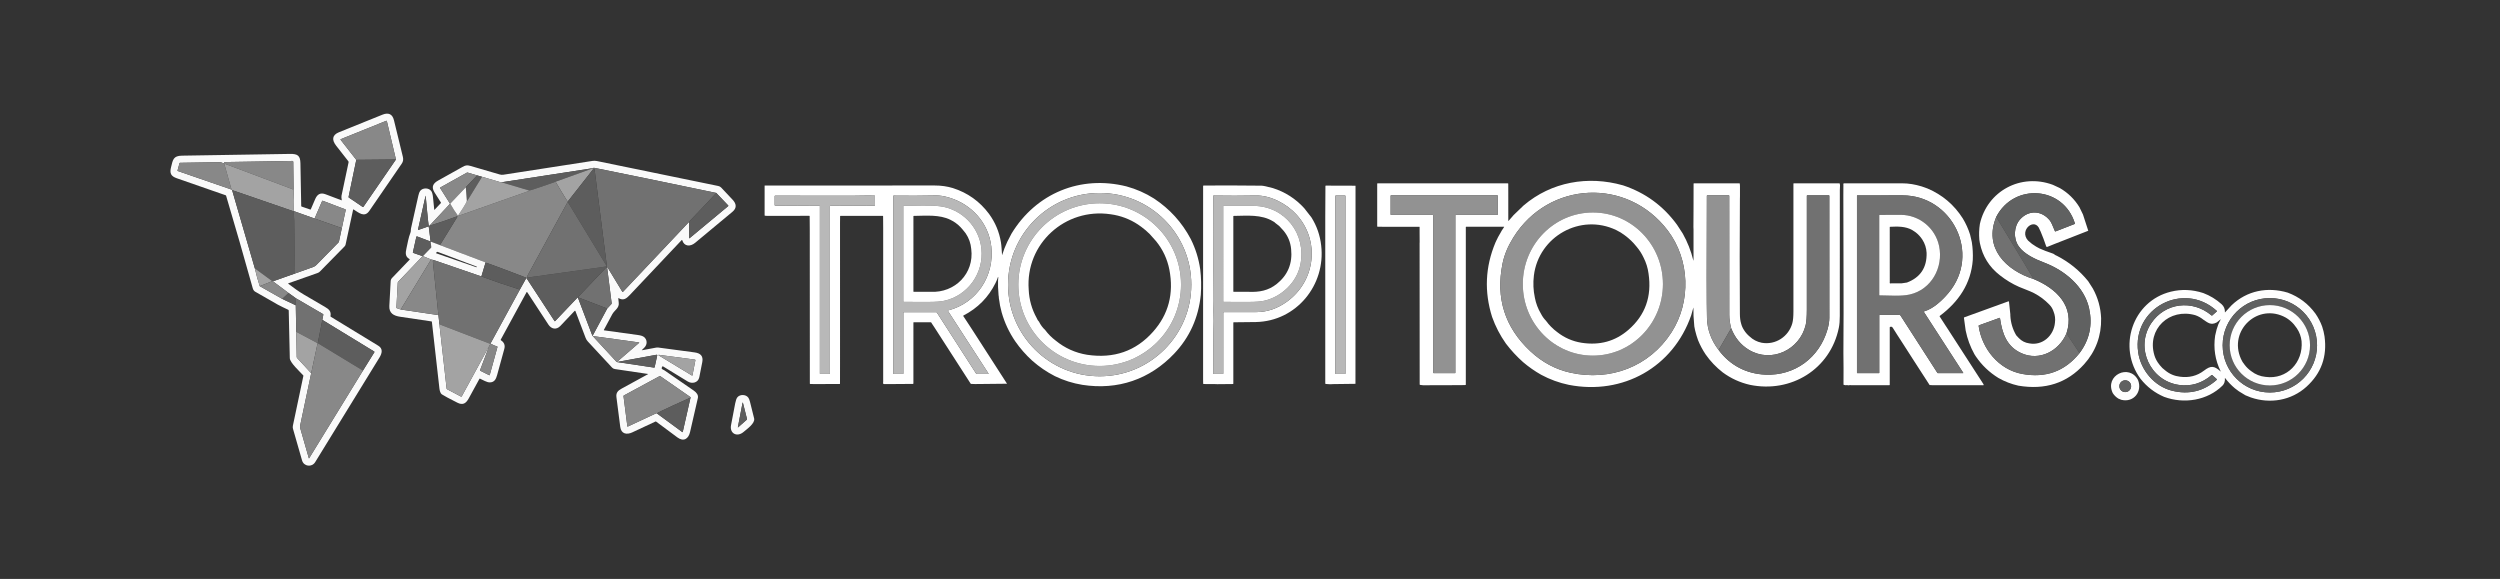 <?xml version="1.0" encoding="UTF-8"?>
<!DOCTYPE svg PUBLIC "-//W3C//DTD SVG 1.1//EN" "http://www.w3.org/Graphics/SVG/1.1/DTD/svg11.dtd">
<!-- Creator: CorelDRAW -->
<svg xmlns="http://www.w3.org/2000/svg" xml:space="preserve" width="95mm" height="22mm" version="1.1" style="shape-rendering:geometricPrecision; text-rendering:geometricPrecision; image-rendering:optimizeQuality; fill-rule:evenodd; clip-rule:evenodd"
viewBox="0 0 9500 2200"
 xmlns:xlink="http://www.w3.org/1999/xlink"
 xmlns:xodm="http://www.corel.com/coreldraw/odm/2003">
 <rect x="0" y="0" width="9500" height="2200" fill="#333333" stroke="none"/>
 <defs>
  <style type="text/css">
   <![CDATA[
    .fil9 {fill:#FEFEFE;fill-rule:nonzero}
    .fil2 {fill:#5D5D5D;fill-rule:nonzero}
    .fil4 {fill:#717171;fill-rule:nonzero}
    .fil1 {fill:#888888;fill-rule:nonzero}
    .fil3 {fill:#A3A3A3;fill-rule:nonzero}
    .fil0 {fill:#FAFAFA;fill-rule:nonzero}
    .fil5 {fill:white;fill-rule:nonzero}
    .fil8 {fill:#606161;fill-rule:nonzero}
    .fil6 {fill:#929292;fill-rule:nonzero}
    .fil7 {fill:#B8B8B8;fill-rule:nonzero}
   ]]>
  </style>
 </defs>
 <g id="Capa_x0020_1">
  <path class="fil0" d="M1298.68 760.16c-1.36,-7.5 -1.68,-12.94 -0.96,-16.32 8.76,-41.26 17.71,-83.55 26.85,-126.86 0.33,-1.59 -0.07,-3.23 -1.06,-4.49 -15.17,-19.27 -30.5,-38.84 -46,-58.72 -16.8,-21.54 -16.29,-40.38 10.58,-51.3 55.02,-22.35 110.09,-44.59 165.2,-66.71 22.71,-9.12 37.95,-2.61 43.74,21.12 11.36,46.37 22.65,92.76 33.87,139.16 2.34,9.68 1.02,18.13 -3.96,25.35 -41.24,59.99 -82.45,120.01 -123.62,180.04 -18.45,26.88 -40.23,6.42 -59.88,-5.67 -0.06,-0.04 -0.12,-0.07 -0.17,-0.09 -0.53,-0.24 -1.12,-0.07 -1.32,0.37 -0.02,0.04 -0.03,0.08 -0.04,0.13l-28.62 132.85c-0.58,2.74 -1.94,5.27 -3.9,7.28l-94.01 95.76c-2.3,2.34 -5.21,4.13 -8.73,5.37l-110.96 39.11c-1.1,0.38 -1.18,0.93 -0.24,1.65 19.47,14.76 38.25,28.83 59.75,41.43 26.46,15.48 52.92,30.94 79.38,46.38 15.72,9.18 24.39,16.92 21.27,35.34 -0.15,0.88 0.25,1.78 1,2.23 60.37,36.73 120.66,73.49 180.87,110.29 17.97,10.98 14.34,28.32 4.35,44.52 -81.65,132.45 -163.11,265 -244.39,397.65 -12.69,20.7 -43.26,16.89 -49.94,-6.57 -11.34,-39.84 -22.81,-79.84 -34.41,-119.99 -1.12,-3.88 -1.24,-7.88 -0.36,-12l39.83 -188.99c0.18,-0.81 -0.13,-1.7 -0.79,-2.42 -12.31,-13.48 -50.32,-48.1 -50.8,-64.86 -1.68,-59.06 -3.03,-119.32 -4.05,-180.77 -0.02,-1.48 -0.86,-2.82 -2.19,-3.48 -12.93,-6.45 -26.88,-12.3 -39.24,-19.26 -44.94,-25.32 -73.74,-41.82 -86.42,-49.5 -4.28,-2.6 -7.3,-7.08 -9.06,-13.44 -32.68,-117.23 -66.35,-234.18 -101.01,-350.85 -0.25,-0.89 -0.93,-1.62 -1.81,-1.94 -61.83,-21.51 -123.6,-43 -185.31,-64.48 -22.71,-7.92 -28.08,-18.57 -22.08,-42.5 6.87,-27.51 8.04,-42.9 41.28,-43.47 136.91,-2.28 273.83,-4.5 410.76,-6.66 29.16,-0.45 39.06,6.66 39.51,35.61 0.79,54.05 1.79,108.12 3,162.2 0,1.03 0.62,1.96 1.56,2.3l32.99 11.34c0.71,0.25 1.6,-0.32 2.04,-1.3 5.54,-13.47 11.26,-26.75 17.16,-39.85 7.89,-17.55 20.01,-23.79 38.07,-17.16 20.48,7.52 40.86,15.21 61.13,23.07 0.94,0.38 1.32,0.08 1.14,-0.9zm55.2 -152.72l-29.34 140.87c-0.18,0.88 0.15,1.77 0.84,2.25l53.22 36.05c-0.01,0 -0.01,0 0,0 0.68,0.48 1.67,0.23 2.23,-0.56 0,-0.01 0,-0.01 0.01,-0.02l123.78 -180.06 -34.53 -145.67c-0.01,-0.07 -0.03,-0.11 -0.04,-0.15 -0.3,-0.93 -1.21,-1.47 -2.03,-1.2 -0.04,0.01 -0.08,0.02 -0.11,0.04l-173.07 69.85c-0.06,0.03 -0.13,0.06 -0.19,0.1 -0.71,0.41 -0.96,1.33 -0.55,2.04 0.04,0.06 0.08,0.12 0.12,0.17l59.66 76.29zm-473.97 113l2.1 2.01 86.4 297.46c5.18,22.92 11.37,45.4 18.57,67.43l85.67 48.57 51.24 24.21 1.83 100.94 1.83 96c-0.01,0.99 0.35,1.95 0.97,2.63l53.98 58.56c-13.66,65.84 -27.55,131.67 -41.67,197.51 -0.91,4.28 -0.76,8.53 0.46,12.75 10.85,37.45 21.6,74.97 32.24,112.55 0.3,1.02 0.73,1.08 1.29,0.18l204.44 -332.98 43.32 -69.71c0.01,-0.03 0.02,-0.04 0.02,-0.04 0.56,-0.94 0.26,-2.16 -0.68,-2.72 -0.01,0 -0.02,-0.01 -0.02,-0.02l-196.95 -120.15 3.72 -19.77c0.18,-0.88 -0.27,-1.79 -1.12,-2.29l-103.78 -60.53 -27.12 -19.62 -59.58 -44.48 84.03 -29.67c22.79,-8.26 45.9,-16.52 69.32,-24.78 4.4,-1.54 8.22,-3.96 11.46,-7.26 28.32,-28.72 56.56,-57.5 84.71,-86.33 0.71,-0.72 1.19,-1.59 1.38,-2.51l11.04 -51.58 14.73 -69c0.21,-0.9 -0.27,-1.82 -1.13,-2.15l-86.46 -32.76c-0.76,-0.31 -1.67,0.09 -2.03,0.91l-28.66 66.64 -78.68 -28.14c0.9,-27.89 0.56,-55.13 -1.02,-81.71l-1.32 -105.83c0,0 0,0 0,0 -0.03,-1.76 -1.62,-3.16 -3.54,-3.12 0,0 0,0 0,0l-257.23 4.26c0.01,0 0,0 0,0 -1.24,0 -2.25,0.52 -2.25,1.16l0.03 2.26c0,0.07 -0.01,0.14 -0.02,0.22 -0.13,0.74 -0.97,1.23 -1.87,1.07 -0.08,-0.02 -0.16,-0.04 -0.24,-0.06 -4.86,-1.56 -9.33,-4.44 -14.52,-4.35 -50.12,1 -100.29,1.84 -150.5,2.52 -1.13,0.03 -2.03,0.61 -2.23,1.41l-7.64 28.43c-0.14,0.48 0.28,1 0.94,1.21l204.54 70.67z"/>
  <path class="fil1" d="M1504.62 605.97l-150.74 1.47 -59.67 -76.29c-0.03,-0.05 -0.07,-0.11 -0.11,-0.17 -0.41,-0.71 -0.16,-1.63 0.55,-2.04 0.06,-0.04 0.13,-0.07 0.2,-0.1l173.08 -69.86c0.01,-0.01 0.05,-0.02 0.09,-0.03 0.82,-0.27 1.73,0.27 2.03,1.2 0.01,0.04 0.03,0.08 0.04,0.12l34.53 145.7z"/>
  <path class="fil2" d="M1504.62 605.97l-123.77 180.04c-0.02,0.03 -0.02,0.03 -0.02,0.04 -0.56,0.79 -1.55,1.04 -2.23,0.56 -0.01,0 -0.01,0 -0.02,-0.01l-53.2 -36.04c-0.69,-0.48 -1.02,-1.37 -0.84,-2.25l29.34 -140.87 150.74 -1.47z"/>
  <path class="fil0" d="M2462.3 1421.04l-125.99 -18.69c-4.14,-0.62 -7.62,-2.46 -10.44,-5.52 -30.37,-32.99 -61.01,-65.99 -91.91,-98.99 -3.72,-3.98 -6.55,-8.48 -8.49,-13.5 -13.02,-33.86 -25.96,-67.91 -38.82,-102.17 -0.05,-0.15 -0.12,-0.28 -0.2,-0.4 -0.6,-0.88 -1.79,-1.11 -2.67,-0.52 -0.11,0.08 -0.22,0.17 -0.32,0.27 -17.71,18.81 -35.78,37.87 -54.22,57.16 -15.24,15.96 -34.17,11.7 -45.33,-5.25 -27.02,-40.89 -53.89,-81.98 -80.6,-123.26 -0.05,-0.07 -0.12,-0.16 -0.2,-0.24 -0.55,-0.5 -1.42,-0.46 -1.95,0.11 -0.09,0.09 -0.16,0.19 -0.21,0.3l-98.08 180.12c-0.48,0.87 -0.33,1.91 0.37,2.39 12.58,8.11 16.95,19.07 13.13,32.89 -9.14,33.18 -18.25,66.34 -27.33,99.5 -4.29,15.75 -10.5,27.57 -27.53,27.9 -11.58,0.21 -25.92,-9.12 -37.62,-14.28 -0.73,-0.34 -1.64,-0.02 -2.06,0.73 -13.59,24.85 -27.16,49.67 -40.72,74.45 -10.5,19.13 -22.35,26.6 -42.84,16.31 -30.61,-15.37 -50.48,-26.04 -59.6,-32 -4.98,-3.27 -7.98,-14.07 -8.79,-21 -9.6,-84.76 -19.18,-169.52 -28.74,-254.29 -0.1,-0.9 -0.81,-1.59 -1.71,-1.72 -39.16,-6.02 -78.32,-11.82 -117.5,-17.42 -26.61,-3.78 -44.01,-13.8 -42.48,-41.73 1.72,-31.16 3.41,-62.32 5.07,-93.47 0.24,-4.88 2.05,-9.08 5.43,-12.6l66.48 -69.27c0.04,-0.04 0.08,-0.09 0.11,-0.14 0.5,-0.68 0.32,-1.66 -0.41,-2.19 -0.05,-0.03 -0.1,-0.07 -0.16,-0.1 -16.43,-9.21 -15.5,-23.01 -11.45,-40.59 4.47,-19.37 7.47,-40.61 14.94,-59 2.55,-6.24 1.14,-11.22 2.37,-16.92 9.14,-41.54 18.44,-83.03 27.89,-124.49 1.88,-8.26 4.06,-14.07 6.54,-17.43 9.84,-13.41 33.09,-12.93 42.45,0 3.28,4.54 5.48,12.37 6.6,23.49 1.6,15.6 3.18,31.24 4.74,46.91 0.12,1.24 0.6,1.42 1.44,0.54l23.34 -24.65c0.81,-0.82 0.97,-2.11 0.35,-3.09 -8.47,-12.76 -16.69,-25.77 -24.65,-39.03 -12.51,-20.85 -3.96,-33.87 14.85,-44.34 30.38,-16.94 60.73,-33.9 91.07,-50.87 11.79,-6.6 17.31,-8.49 31.23,-4.41 37.08,10.81 74.16,21.64 111.23,32.48 4.6,1.36 9.3,1.67 14.1,0.93 112.73,-17.54 225.47,-35 338.2,-52.4 5.74,-0.88 11.44,-0.73 17.1,0.45 153.73,31.69 307.47,63.3 461.22,94.82 4.3,0.88 7.97,2.9 11.01,6.06 14.41,15.02 29.01,30.54 43.79,46.56 14.67,15.9 15.66,31.52 -1.2,45.56 -47.21,39.34 -94.47,78.62 -141.77,117.84 -17.64,14.63 -41.27,15.12 -48.95,-10.17 -0.03,-0.1 -0.08,-0.19 -0.13,-0.28 -0.34,-0.55 -1.06,-0.72 -1.61,-0.37 -0.09,0.05 -0.17,0.12 -0.24,0.19 -65.92,69.8 -131.82,139.57 -197.69,209.3 -13.2,13.98 -24.21,21.57 -42.09,11.49 -0.86,-0.48 -1.26,-0.23 -1.2,0.75 0.38,5.44 0.93,10.71 1.65,15.81 3.06,21.45 -15.93,28.47 -24.78,45.09 -10.52,19.8 -21.05,39.4 -31.58,58.82 -0.04,0.08 -0.07,0.15 -0.09,0.21 -0.23,0.68 0.15,1.41 0.82,1.63 0.08,0.03 0.16,0.04 0.24,0.05 43.59,6.08 86.79,12.04 129.61,17.88 9.74,1.34 16.85,3.68 21.33,7.02 13.31,9.93 13.94,28.68 1.77,40.71 -3,2.96 -5.99,5.9 -8.97,8.82 -1.02,1 -0.91,1.38 0.33,1.14l52.49 -9.81c3.44,-0.64 6.48,-0.79 9.12,-0.45 46.72,6.14 92.76,12.3 138.11,18.48 22.38,3.06 33.45,13.59 29.22,36.44 -3.58,19.44 -7.41,38.83 -11.49,58.17 -4.44,21.03 -27.69,25.95 -44.01,15.81 -31.43,-19.48 -62.83,-38.69 -94.19,-57.63 -0.63,-0.4 -1.47,-0.21 -1.89,0.42 -7.5,11.34 1.74,10.92 7.62,14.97 37.26,25.68 74.47,51.34 111.65,76.98 9.75,6.75 18.09,16.62 15.48,28.01 -9.92,42.98 -19.79,85.97 -29.61,128.97 -5.94,26.03 -24.05,38.75 -48.26,20.84 -26.7,-19.77 -53.6,-39.78 -80.7,-60.02 -0.81,-0.6 -1.84,-0.7 -2.7,-0.28 -29.52,13.82 -58.94,27.59 -88.28,41.29 -20.85,9.75 -42.03,5.91 -45.42,-20.91 -4.76,-37.64 -9.59,-75.27 -14.49,-112.88 -2.19,-16.8 5.49,-25.02 20.22,-32.91 33.36,-17.86 66.57,-36.02 99.62,-54.48 0.86,-0.48 0.87,-0.78 0.03,-0.9zm-212.35 -781.47l-344.17 53.09c-2.37,-0.99 -4.62,-0.42 -6.87,-1.11 -22.29,-6.94 -44.69,-13.52 -67.19,-19.74l-18.87 -5.37 -36.03 -10.71c-0.87,-0.26 -1.93,-0.1 -2.9,0.45l-100.53 56.19c-0.02,0.01 -0.04,0.02 -0.06,0.03 -0.86,0.5 -1.22,1.48 -0.81,2.2 0.01,0.02 0.02,0.03 0.02,0.04l36.64 57.85c0.64,0.97 0.56,2.26 -0.22,3.09l-76.73 82.01c-0.98,1.02 -1.88,1.2 -2.7,0.54 -2.04,-1.59 -10.68,-101.69 -11.79,-112.88 -0.18,-1.8 -0.46,-1.85 -0.84,-0.15l-28.38 126.92c-0.34,1.58 0.2,2.12 1.62,1.62l37.23 -13.2c0.07,-0.02 0.11,-0.04 0.16,-0.05 0.78,-0.17 1.54,0.27 1.71,1 0.01,0.05 0.02,0.1 0.03,0.15l6.77 53.98c0.02,0.12 0.02,0.24 0.01,0.36 -0.07,0.81 -0.72,1.42 -1.44,1.35 -0.11,0 -0.21,-0.03 -0.31,-0.07l-49.49 -18.74c-0.03,-0.01 -0.07,-0.03 -0.11,-0.04 -1.06,-0.32 -2.2,0.32 -2.55,1.45 -0.01,0.05 -0.03,0.1 -0.04,0.16l-13.14 58.87c-0.22,0.88 0.22,1.77 1.01,2.04l35.88 12.51 -93.08 97.59c-0.75,0.75 -1.2,1.66 -1.26,2.55l-5.22 95.48c-0.02,0.9 0.54,1.69 1.37,1.95l14.98 5.13 143.33 21.36 3.78 34.91 27.45 244.34c0.08,0.93 0.62,1.77 1.44,2.2l53.48 28.28c0.88,0.42 1.9,0.12 2.32,-0.68l104.48 -191.37 -34.68 91.61c-0.31,0.85 -0.03,1.75 0.65,2.1l34.3 16.92c0.05,0.02 0.08,0.04 0.11,0.05 0.69,0.25 1.44,-0.09 1.69,-0.76 0.01,-0.04 0.02,-0.08 0.03,-0.12l29.39 -106.56c0.18,-0.67 -0.23,-1.34 -0.91,-1.54 -8.95,-2.77 -17.55,-6.5 -25.78,-11.18l111.77 -205.25 24.09 -43.25 1.38 0.12 106.28 162.65c0.03,0.05 0.07,0.1 0.11,0.14 0.51,0.63 1.37,0.78 1.92,0.33 0.04,-0.03 0.07,-0.06 0.1,-0.09l85.16 -89.57c0.05,-0.05 0.1,-0.09 0.16,-0.13 0.43,-0.3 1,-0.24 1.27,0.14 0.03,0.04 0.06,0.1 0.08,0.15l55.22 145.48c0.11,0.3 0.36,0.51 0.66,0.57l0.39 0.06 90.44 97.88c0.56,0.62 1.47,1.06 2.51,1.19l4.54 0.55 135.83 20.31c0.9,0.15 1.79,-0.48 2.01,-1.44l9.9 -45.02c0.03,-0.13 0.05,-0.26 0.05,-0.39 0.02,-1.11 -0.87,-2.02 -1.98,-2.04 -0.13,-0.01 -0.26,0 -0.38,0.03l-145.43 26.55c-1.88,0.95 -2.97,1.09 -3.27,0.41 -0.27,-0.62 0.28,-1.66 1.3,-2.53l80.87 -69.82c0.88,-0.76 0.72,-1.22 -0.48,-1.38l-175.91 -24.3c0.12,-1.2 -0.12,-1.53 0.51,-2.64 18.08,-33.68 36.28,-67.64 54.59,-101.9l16.11 -17.34c0.66,-0.7 0.96,-1.65 0.84,-2.62l-17.24 -135.73c-0.34,-2.66 0.13,-2.91 1.44,-0.75l56.72 93.23c0.03,0.05 0.06,0.09 0.09,0.13 0.34,0.42 0.94,0.51 1.32,0.2 0.03,-0.03 0.07,-0.06 0.1,-0.09l250.29 -264.91c0.2,-0.18 0.6,-0.29 1.08,-0.3l0.75 0 -0.39 59.82c-0.02,1.74 0.65,2.05 2.01,0.93l146.63 -121.88c0.02,-0.01 0.03,-0.03 0.05,-0.04 0.62,-0.54 0.71,-1.47 0.18,-2.07 -0.01,-0.02 -0.03,-0.03 -0.04,-0.05l-45.57 -47.82c-190.81,-39.82 -344.8,-71.53 -461.97,-95.12 -3.1,-0.62 -6.39,-0.12 -9.87,1.5zm254.86 711.97l124.73 75.5c0.07,0.04 0.13,0.07 0.19,0.09 0.63,0.26 1.32,0.03 1.54,-0.51 0.02,-0.05 0.04,-0.11 0.05,-0.16l11.09 -57.17c0.01,-0.02 0.01,-0.04 0.01,-0.06 0.24,-1.3 -0.48,-2.52 -1.59,-2.72 -0.02,0 -0.04,0 -0.07,-0.01l-134.75 -17.84c-5.06,-0.66 -5.46,0.3 -1.2,2.88zm-8.76 219.34l96.86 71.07c0.04,0.02 0.1,0.05 0.15,0.08 0.5,0.23 1.09,0.02 1.32,-0.48 0.02,-0.06 0.05,-0.13 0.06,-0.19l29.64 -130.81c1.24,-0.01 1.2,-0.48 -0.12,-1.4 -38.09,-26.78 -76.38,-53.34 -114.86,-79.68 -0.77,-0.53 -1.75,-0.6 -2.52,-0.18l-135.77 73.47c-1.01,0.52 -1.63,1.43 -1.53,2.23l14.73 115.72c0,0.02 0.01,0.04 0.02,0.07 0.11,0.35 0.51,0.53 0.91,0.41 0.03,-0.01 0.06,-0.02 0.09,-0.03l108.86 -50.76c0.2,-0.07 0.71,-0.01 1.31,0.18l0.85 0.3z"/>
  <path class="fil1" d="M1115.76 720.59l-260.24 -97.7c-2.38,-0.9 -3.22,-0.11 -2.51,2.37l26.9 95.18 -204.55 -70.67c-0.65,-0.21 -1.07,-0.73 -0.94,-1.19l7.66 -28.48c0.19,-0.77 1.09,-1.35 2.2,-1.38 50.23,-0.68 100.4,-1.52 150.52,-2.52 5.19,-0.09 9.66,2.79 14.52,4.35 0.08,0.02 0.16,0.04 0.24,0.06 0.9,0.16 1.74,-0.33 1.87,-1.07 0.01,-0.08 0.02,-0.15 0.02,-0.22l-0.04 -2.22c0.01,-0.68 1.02,-1.2 2.26,-1.2 0,0 0.01,0 0.01,0l257.22 -4.26c0,0 0,0 0,0 1.92,-0.04 3.51,1.36 3.54,3.12 0,0 0,0 0,0l1.32 105.83z"/>
  <path class="fil3" d="M1115.76 720.59c1.58,26.58 1.92,53.82 1.02,81.71l-0.75 0.75 -234.02 -80.6 -2.1 -2.01 -26.9 -95.18c-0.71,-2.48 0.13,-3.27 2.51,-2.37l260.24 97.7z"/>
  <path class="fil4" d="M2721.79 733.19c-32.92,35.6 -66.23,70.82 -99.93,105.68 -0.52,0.52 -1.5,2.33 -2.94,5.43l-0.75 0c-0.48,0.01 -0.88,0.12 -1.08,0.31l-250.3 264.9c-0.02,0.03 -0.06,0.06 -0.09,0.09 -0.38,0.31 -0.98,0.22 -1.32,-0.2 -0.03,-0.04 -0.06,-0.08 -0.09,-0.12l-56.72 -93.24c-1.31,-2.16 -1.78,-1.91 -1.44,0.75l17.24 135.74c0.12,0.96 -0.18,1.91 -0.83,2.6l-16.12 17.35 -106.73 -40.95c-0.17,-0.06 -0.38,-0.16 -0.58,-0.28 -1.67,-0.96 -2.34,-2.96 -1.48,-4.45 0.11,-0.18 0.24,-0.35 0.38,-0.51 33.9,-35.82 67.9,-71.54 102,-107.16 1.04,-1.11 2.64,-1.47 3.86,-2.34 0.73,-0.52 1.13,-1.45 1.09,-2.47 -0.2,-4.93 -0.62,-9.86 -1.26,-14.78 -15.28,-118.73 -30.41,-237.48 -45.39,-356.25 -0.13,-1.1 -0.72,-1.98 -1.48,-2.22 -0.77,-0.24 -1.61,-0.21 -2.51,0.11 -2.14,-1.04 -4.35,-1.07 -6.63,-0.11l1.26 -1.5c3.48,-1.62 6.77,-2.12 9.87,-1.5 117.17,23.59 271.16,55.3 461.97,95.12z"/>
  <path class="fil2" d="M2249.95 639.57l-1.26 1.5 -137.48 49.49c-12.12,3.87 -96.5,35.19 -101.12,33.12l-104.31 -31.02 344.17 -53.09z"/>
  <path class="fil3" d="M2255.32 641.18l-97.61 124.38c-2.25,0.36 -42.24,-67.8 -46.5,-75l137.48 -49.49c2.28,-0.96 4.49,-0.93 6.63,0.11z"/>
  <path class="fil2" d="M2255.32 641.18c0.9,-0.32 1.73,-0.35 2.49,-0.11 0.78,0.24 1.37,1.12 1.5,2.23 14.98,118.76 30.11,237.51 45.39,356.24 0.64,4.92 1.06,9.85 1.26,14.79 0.04,1.01 -0.36,1.94 -1.07,2.45 -1.24,0.88 -2.84,1.24 -3.88,2.35 -34.1,35.62 -68.09,71.32 -101.97,107.12 -0.17,0.2 -0.3,0.37 -0.41,0.55 -0.86,1.49 -0.19,3.49 1.48,4.45 0.2,0.12 0.41,0.22 0.63,0.3l106.68 40.93c-18.31,34.26 -36.51,68.22 -54.59,101.9 -0.63,1.11 -0.39,1.44 -0.51,2.64l-0.39 -0.06c-0.3,-0.06 -0.55,-0.27 -0.66,-0.57l-55.23 -145.49c-0.01,-0.04 -0.04,-0.1 -0.07,-0.14 -0.27,-0.38 -0.84,-0.44 -1.27,-0.14 -0.06,0.04 -0.11,0.08 -0.15,0.12l-85.17 89.59c-0.03,0.02 -0.06,0.05 -0.1,0.08 -0.55,0.45 -1.41,0.3 -1.92,-0.33 -0.04,-0.04 -0.08,-0.09 -0.11,-0.14l-106.28 -162.65 1.62 -3.12c3.26,0.12 6.52,-0.05 9.78,-0.51 96.13,-13.54 192.29,-27.03 288.49,-40.47 0.26,-0.04 0.49,-0.1 0.71,-0.18 1.87,-0.68 2.83,-2.75 2.15,-4.61 -0.08,-0.22 -0.18,-0.44 -0.3,-0.64 -48.13,-79.59 -96.59,-159.4 -145.38,-239.41 -0.18,-0.3 -0.29,-0.98 -0.33,-2.04l0 -0.75 97.61 -124.38z"/>
  <path class="fil1" d="M1812.85 666.44l-42.87 45.12 -58.07 61.23c-0.62,0.65 -0.75,1.64 -0.31,2.42 8.62,15.46 18.2,30.35 28.71,44.67 2.16,-0.2 4.6,-0.78 7.32,-1.74 87.16,-30.58 174.27,-61.28 261.35,-92.12 0.65,-0.21 1.11,-0.73 1.11,-1.27l0 -1.07c4.62,2.07 89,-29.25 101.12,-33.12 4.26,7.2 44.25,75.36 46.5,75l0 0.75c-50.8,92.53 -101.32,185.21 -151.55,278.05 -2.14,3.94 -3.33,7.21 -3.57,9.81l-1.62 3.12 -1.38 -0.12c0.36,-1.14 0.12,-1.87 -0.72,-2.19 -13.35,-5.01 -153.32,-58.68 -153.89,-56.94 -0.28,-0.14 -0.49,-0.33 -0.63,-0.57 -0.33,-0.55 -0.67,-0.93 -0.93,-1.01l-171.56 -65.04 65.3 -106.02c1.9,-3.08 1.16,-3.98 -2.22,-2.7 -33.81,12.76 -68.05,24.39 -102.71,34.89l76.71 -81.98c0.8,-0.86 0.88,-2.15 0.22,-3.15l-36.61 -57.81c-0.01,-0.02 -0.02,-0.03 -0.03,-0.05 -0.41,-0.72 -0.05,-1.7 0.81,-2.2 0.02,-0.01 0.04,-0.02 0.07,-0.03l100.51 -56.19c0.98,-0.55 2.04,-0.71 2.92,-0.44l36.02 10.7z"/>
  <path class="fil2" d="M1812.85 666.44l18.87 5.37c-18.64,29.96 -37.12,60.02 -55.44,90.18 -0.38,0.64 -1.15,0.83 -2.31,0.57l-3.99 -51 42.87 -45.12z"/>
  <path class="fil3" d="M1831.72 671.81c22.5,6.22 44.9,12.8 67.19,19.74 2.25,0.69 4.5,0.12 6.87,1.11l104.31 31.02 0 1.05c0,0.56 -0.46,1.08 -1.13,1.3 -87.06,30.83 -174.17,61.53 -261.33,92.11 -2.72,0.96 -5.16,1.54 -7.32,1.74 6.54,-10.77 33.3,-48.32 33.66,-57.32 1.16,0.26 1.93,0.07 2.31,-0.57 18.32,-30.16 36.8,-60.22 55.44,-90.18z"/>
  <path class="fil5" d="M6167.05 704.18c84.65,27.96 153.19,77.92 205.61,149.87l21.5 33c18.26,32.32 31.75,66.52 40.47,102.62 0.34,1.44 0.53,1.42 0.57,-0.06l0.21 -11.82 0 -21.75 0 -83.99 -0.39 -9.06 0.39 -66.69 0.21 -98.15c0.02,-0.89 0.66,-1.59 1.42,-1.59l172.48 0c0.9,0 1.65,0.66 1.71,1.51l0.66 8.24 0 18 0 21 -0.24 11.25c-1.02,145.31 -1.04,290.61 -0.06,435.9 0.1,14.78 1.6,26.9 4.5,36.36 2.32,9.39 6.09,17.96 11.31,25.7 5.72,9.12 12.72,17.12 21,24 12.98,12.32 28.26,20.28 45.86,23.88 53.13,9.66 102.63,-23.79 116.58,-74.1 2.81,-10.13 4.22,-25.28 4.19,-45.44 -0.04,-161.61 -0.04,-323.22 0,-484.83 0.01,-0.81 0.66,-1.47 1.48,-1.47l173.23 0c0.55,0 1.09,0.64 1.26,1.51l1.08 5.78 -0.72 18.21c-0.14,159.41 -0.18,318.81 -0.12,478.2 0.02,18.14 -1.2,33.21 -3.66,45.23 -32.24,158.06 -182.17,248.93 -337.56,216.89 -37.84,-8.5 -72.34,-24.25 -103.5,-47.25 -25.17,-19.5 -46.88,-42.29 -65.12,-68.36 -11.42,-17.02 -21,-35.02 -28.74,-54l-6 -18 -5.25 -19.5 -3 -15 -3 -39.74 -0.36 -30.57c0,-1.34 -0.19,-1.36 -0.57,-0.06l-7.95 28.26c-68.3,197.05 -259.36,304.33 -464.97,264.22 -36.87,-7.66 -71.87,-20.41 -104.99,-38.25 -24.52,-13.82 -47.48,-29.86 -68.87,-48.12 -24.02,-21.37 -45.77,-44.87 -65.25,-70.49 -22.14,-31.34 -39.64,-65.09 -52.5,-101.24 -30.25,-96.02 -26,-190.26 12.75,-282.73l4.02 -8.58 3.03 -5.97 2.7 -5.7 12 -21 0.75 -1.5 0.75 -1.5 9.45 -14.37c0.6,-0.92 0.41,-1.38 -0.57,-1.38l-143.24 0c-0.83,0 -1.5,0.67 -1.5,1.5l0 598.46c-0.01,0.79 -0.67,1.44 -1.52,1.53 -3.69,0.46 -9.62,0.62 -17.8,0.48 -15.18,-0.3 -53.19,-0.22 -114.05,0.24l-5.37 0.12 -3 0 -3 0 -3 0 -15 0 -11.13 -1.35c-0.83,-0.12 -1.44,-0.96 -1.44,-1.99l-0.3 -538.24 0.24 -0.75 -0.24 -35.25 0 -23.25 -0.03 -0.66c-0.01,-0.37 -0.33,-0.66 -0.71,-0.66l-125.13 -0.06 -6 0 -9.75 0 -17.94 -0.27c-0.85,-0.01 -1.55,-0.6 -1.56,-1.33l0 -162.01c0,-0.79 0.74,-1.44 1.65,-1.44 164.73,-0.08 329.42,-0.12 494.07,-0.12 0.88,0 1.63,0.31 2.25,0.93l0.12 31.38 0 6 0.06 104.06c0,1 0.33,1.13 0.99,0.39l14.7 -16.71 4.38 -5.13 38.16 -36.74c105.71,-89.91 244.78,-114.06 377.31,-76.5zm-352.03 630.14c45.06,42.22 96.17,69.57 153.32,82.07 150.05,32.82 298.99,-22.47 383.11,-153.08 75.29,-116.96 70.49,-276.13 -14.04,-387.45 -153.86,-202.58 -452.79,-188.15 -586.7,26.67 -20.82,33.39 -34.53,66.47 -41.13,99.23 -26.44,131.13 8.71,241.98 105.44,332.56zm-282.43 -517.86l156.74 0.06c1.25,0 2.25,-0.65 2.25,-1.47l0 -71.24c0,-0.83 -0.67,-1.5 -1.5,-1.5l-404.22 0c-0.83,0 -1.5,0.67 -1.5,1.5l0 71.24c0,0.78 0.67,1.41 1.5,1.41l157.49 0.06c1.62,0 2.94,1.36 2.94,3.03l0.03 596.21c0,1.24 0.68,2.25 1.53,2.25l80.99 0c0.83,0 1.5,-0.67 1.5,-1.5l0 -598.46c0,-0.87 1.01,-1.59 2.25,-1.59l0 0zm998.21 513.45c43.26,58.55 105.69,90.65 177.74,93.74 112.31,4.77 205.1,-64.97 235.79,-171.5 4.76,-16.56 7.15,-31.26 7.17,-44.12 0.04,-154.31 0.02,-308.97 -0.06,-463.98 0,-0.96 -0.65,-1.74 -1.44,-1.74l-82.5 0c-0.84,0 -1.53,0.67 -1.53,1.5 0.06,144.45 0.06,288.9 0,433.35 -0.02,26.42 -1.5,45.75 -4.44,58.01 -22.59,94.32 -130.37,146.3 -216.49,93.75 -30.4,-18.54 -52.57,-45.71 -66.51,-81.51 -4.86,-18.3 -7.28,-35.43 -7.26,-51.41 0.06,-150.51 0.02,-301.07 -0.12,-451.68 0,-1.11 -0.62,-2.01 -1.38,-2.01l-82.49 0c-0.67,0.01 -1.24,0.89 -1.26,2 -1.02,260.01 -0.86,414.82 0.48,464.44 1.18,43.75 15.95,84.14 44.3,121.16z"/>
  <path class="fil5" d="M7801.19 702.44l26.25 12.24c30.91,17.96 55.7,42.17 74.36,72.63l13.5 27.74 20.1 61.83 -130.79 51.21 -9.42 3.84 -15.12 6.11c-2.37,0.54 -3.81,0.18 -4.65,-2.28 -6.22,-18.75 -13.17,-37.24 -20.85,-55.46l-3.63 -7.62c-17.43,-49.56 -80.27,1.56 -44.37,41.37l15 12.75c11.54,8.03 20.89,13.72 28.05,17.06 12.52,5.82 30.23,12.6 53.13,20.34 4.06,3.54 8.79,6.28 14.19,8.22 46.05,23.74 85.42,55.76 118.1,96.06l17.76 27.8c19.38,35.18 29.88,72.93 31.49,113.25 1.5,66.38 -20.72,126.11 -64.76,174.82 -64.5,71.34 -147.71,98.4 -249.64,81.18 -26.96,-5.96 -52.4,-15.8 -76.32,-29.52 -34.32,-21.18 -62.81,-48.43 -85.49,-81.74l-5.25 -8.25c-15.74,-28.26 -26.82,-58.26 -33.24,-90l-6.6 -48.14c-0.1,-0.89 0.52,-1.75 1.49,-2.08l167.25 -60.65c0.08,-0.03 0.16,-0.05 0.23,-0.07 0.98,-0.23 1.97,0.39 2.19,1.37 0.02,0.07 0.03,0.14 0.04,0.22l2.13 19.36 3 28.5 0 4.5c1.34,26.92 8.76,51.91 22.26,74.99l9.75 10.5c11.1,11.46 24.32,18.22 39.68,20.28 50.34,9.96 93.18,-29.25 97.8,-78.02 2.1,-15.06 0.27,-29.56 -5.49,-43.5 -3.18,-9.78 -8.39,-18.32 -15.63,-25.62 -17.02,-17.74 -36.33,-32.25 -57.93,-43.53 -16.38,-8.55 -39.75,-16.29 -57.38,-24.03 -25.32,-11.12 -49.59,-25.8 -72.81,-44.06 -40.42,-31.28 -65.74,-72.03 -75.98,-122.24l-2.01 -12.75c-1.72,-20.08 -1.05,-40.08 2.01,-60 28.25,-125.33 155.75,-193.88 277.6,-148.61zm-215.24 121.31c-49.88,118.43 37.95,204.44 141.8,236.63 85.65,35.18 158.75,103.49 124.79,206.59 -28.13,66.51 -102.17,106.25 -171.19,75.18 -56.1,-25.23 -73.11,-75.09 -81.33,-132.98 0,-0.05 -0.01,-0.1 -0.02,-0.14 -0.18,-0.81 -0.79,-1.37 -1.37,-1.25 -0.04,0.01 -0.08,0.02 -0.11,0.04l-78.74 28.49c-0.72,0.27 -1.1,1.29 -0.93,2.45 12.6,86.77 76.22,165.72 165.32,182.19 89.47,16.54 162.12,-9.82 217.96,-79.07 37.92,-50.52 50.14,-106.92 36.66,-169.19 -18.18,-83.88 -92.76,-145.01 -170.15,-174.47 -34.2,-13.02 -76.88,-32.1 -97.94,-62.79 -20.85,-30.41 -17.91,-75.47 5.4,-101.6 32.63,-36.6 82.37,-34.86 113.54,4.29 4.18,5.24 10.54,18.67 19.08,40.29 0,0.01 0,0.01 0,0.01 0.36,0.88 1.33,1.31 2.17,0.97l72.79 -28.31c0.81,-0.32 1.18,-1.33 0.87,-2.32 -43.77,-141.52 -231.31,-154.33 -298.6,-25.01z"/>
  <path class="fil5" d="M4280.93 708.44c37,10.1 71.7,25.39 104.12,45.87 59.7,39.34 106.27,90.58 139.73,153.74 18.16,36.29 30.16,74.54 36,114.74 3.92,32.42 4.67,64.91 2.25,97.49 -8.78,87.06 -42.34,161.43 -100.67,223.13 -93.06,98.42 -214.85,139.94 -349.42,118.97 -36.38,-5.9 -71.12,-16.9 -104.24,-33 -31.48,-16.12 -60.44,-35.91 -86.88,-59.37 -23.95,-21.85 -45.2,-46.1 -63.74,-72.74 -23.24,-33.92 -40.49,-70.66 -51.75,-110.24l-2.49 -10.5 -3.75 -15.75 -2.25 -15 -2.25 -13.5 0 -3.75 -1.05 -6.96 -1.95 -31.29 0 -24.74c2.04,-16.68 0.79,-17.68 -3.75,-3l-5.76 12.75c-27.01,54.51 -67.67,95.74 -121.97,123.68 -0.02,0.01 -0.04,0.02 -0.06,0.03 -0.73,0.42 -0.99,1.35 -0.57,2.06 0.01,0.02 0.02,0.04 0.03,0.06l23.34 35.4 18 27.75 124.88 193.88 -111.17 1.17 -11.34 0.06 -13.71 -0.51c-0.86,-0.03 -1.72,-0.57 -2.27,-1.43l-137.01 -212.79 -5.37 -8.13 -3.63 -5.37 -3.39 -5.54c-0.38,-0.64 -1.38,-1.07 -2.58,-1.08l-63.78 -0.01c-0.82,0 -1.49,0.67 -1.49,1.5l-0.01 230.99c0.01,1.02 -0.75,1.86 -1.67,1.86l-68.07 0.51 -6 0 -6 0 -18 0 -9 0c-5.68,1 -7.72,-1.54 -6.12,-7.62l0 -584.96 -0.3 -45.12c0,-0.79 -0.73,-1.44 -1.65,-1.44l-159.92 0.03c-1.01,0 -1.82,0.63 -1.82,1.41l-0.31 24.12 0.03 535.49 -0.12 76.5c0.01,0.83 -0.67,1.5 -1.49,1.5l-71.28 0.09 -5.97 0.18 -6.03 -0.18 -18 0 -10.32 -0.27c-0.84,-0.02 -1.5,-0.72 -1.5,-1.57l-0.3 -587.74 -0.39 -48.18c0,-0.83 -0.69,-1.5 -1.56,-1.5l-129.17 0.3 -6 0 -24 0 -9.03 -0.63c-0.85,-0.07 -1.47,-0.84 -1.46,-1.76l0.02 -112.29c0,-0.41 0.38,-0.75 0.85,-0.75 215.4,-0.24 430.78,-0.26 646.15,-0.06 24.1,0.02 46.93,3.29 68.48,9.81 56.28,17.98 102.05,50.67 137.31,98.06 23.77,32.58 38.87,68.64 45.29,108.18 2.37,14.45 2.91,31.7 4.14,47.72 0.08,0.98 0.26,0.98 0.54,0 5.34,-17.22 11.85,-33.94 19.53,-50.15l15.87 -30.63c93.38,-153.71 262.36,-223.34 437.22,-179.48zm246.1 373.14c0,-192.31 -155.96,-348.27 -348.27,-348.27 -192.32,0 -348.28,155.96 -348.28,348.27 0,192.32 155.96,348.28 348.28,348.28 192.31,0 348.27,-155.96 348.27,-348.28l0 0zm-1411.52 -298.02l0 635.95c0,0.83 0.67,1.5 1.5,1.5l35.25 0c0.83,0 1.5,-0.67 1.5,-1.5l0 -635.95c0,-0.82 0.92,-1.47 2.07,-1.47l167.42 -0.84c0.92,-0.01 1.68,-0.4 1.68,-0.87 0,-0.01 0,-0.01 0,-0.01l-0.1 -35.81c0.02,-0.62 -0.86,-1.15 -1.97,-1.2 -26.88,-0.9 -59.73,0.42 -80.49,0.42 -98.81,0.04 -197.66,-0.01 -296.53,-0.15 -1.14,0 -2.07,0.75 -2.07,1.68l0 34.47c0.02,0.78 1.03,1.4 2.27,1.41l167.97 0.96c0.83,0 1.5,0.63 1.5,1.41l0 0zm487.56 396c109.46,-28.2 176.74,-132.29 163.87,-242.69 -10.43,-89.6 -74.3,-160.24 -159.7,-185.86 -19.38,-5.8 -36.05,-8.55 -50.01,-8.25 -53.94,1.16 -107.71,1.37 -161.33,0.63 -0.78,0 -1.41,0.52 -1.41,1.17l0 674.95c0,0.83 0.67,1.5 1.5,1.5l35.25 0c0.83,0 1.5,-0.67 1.5,-1.5l0 -232.3c0,-0.5 0.42,-0.9 0.93,-0.9l124.31 -0.03c0.73,-0.01 1.57,0.57 2.18,1.51l148.86 231.45c0.72,1.11 1.75,1.77 2.72,1.77l43.48 0c1.38,0 1.6,-0.73 0.66,-2.19l-153.62 -237.13c-0.04,-0.06 -0.08,-0.13 -0.11,-0.2 -0.32,-0.72 -0.01,-1.54 0.68,-1.85 0.08,-0.04 0.15,-0.06 0.23,-0.08l0.01 0z"/>
  <path class="fil5" d="M7302.47 708.44l21.75 7.74c56.68,24.02 101.46,61.98 134.36,113.87 11.72,19.38 20.97,39.88 27.75,61.5l6.63 28.62c3.44,22.31 4.65,44.77 3.63,67.37 -6.6,90.69 -54.57,159.92 -125.45,212.96 -0.69,0.51 -0.88,1.46 -0.43,2.15l15.64 24.13 5.25 8.24 5.99 9c46.12,72 92.53,143.81 139.23,215.45 2.25,3.45 0.96,5.49 -3.36,4.41l-6.75 0 -166.49 0 -9 0 -6 0 -12.75 -0.75 -60.75 -93.98 -38.99 -60.75 -21.9 -33.81c-5.98,-9.66 -12.13,-19.36 -18.45,-29.1 -2.7,-4.17 -5.49,-4.71 -9.99,-3.27 -0.82,0.26 -1.4,0.98 -1.41,1.78l0 218.26c-0.01,0.8 -0.71,1.43 -1.58,1.44l-137.16 0.18 -6 0c-4.06,-0.82 -8.03,-0.69 -11.91,0.39 -3.86,-1.04 -7.64,-1.17 -11.34,-0.39l-6.21 -1.26c-0.88,-0.18 -1.54,-0.88 -1.56,-1.68l0.15 -54.18 0 -10.5 -0.51 -53.99 0 -3c1.74,-198.68 -0.42,-397.51 -0.24,-596.21l0.24 -41.25c-0.58,-1.64 -0.47,-3.04 0.33,-4.2 0.46,-0.64 1.42,-1.04 2.54,-1.05 72.78,0 145.57,0 218.37,0 28.07,0 50.84,4.29 76.37,11.88zm9.6 474.69c35.34,-10.32 69.39,-42.72 92.45,-70.35 123.93,-148.49 14.4,-369.9 -174.88,-370.41 -57.12,-0.16 -114.32,-0.13 -171.59,0.09 -0.86,0 -1.56,0.6 -1.56,1.35l0 672.7c0,0.83 0.67,1.5 1.5,1.5l81.74 0c0.83,0 1.5,-0.67 1.5,-1.5l0 -218.23c0,-0.83 0.67,-1.5 1.5,-1.5l76.5 0c0.72,-0.01 1.42,0.4 1.85,1.07l140.73 218.6c0.63,0.96 1.46,1.56 2.16,1.56l95.24 0c1.28,0 1.56,-0.54 0.84,-1.62l-148.97 -230.41c-0.04,-0.07 -0.09,-0.15 -0.13,-0.23 -0.44,-0.97 -0.05,-2.1 0.88,-2.53 0.07,-0.04 0.15,-0.07 0.23,-0.09l0.01 0z"/>
  <path class="fil5" d="M4836.64 714.68c46.7,14.76 86.48,40.22 119.36,76.37l27.63 35.37c20.3,32.66 32.59,68.12 36.87,106.38 17.7,150.4 -94.34,287.71 -247.81,290.92 -28.04,0.6 -56.19,0.9 -84.45,0.93 -0.87,-0.01 -1.59,0.61 -1.59,1.37l0 231.74c0,0.84 -0.67,1.53 -1.5,1.53l-59.3 0.57 -12.69 -0.48 -15 0 -15.18 0 -9.39 -0.24c-0.84,-0.02 -1.51,-0.71 -1.53,-1.56l-0.27 -13.32 0 -190.49 0 -2.25 0 -32.99 0 -33.75 0 -166.49 0 -42 0 -35.25 0 -39.74 0.09 -194.39c0.01,-1.08 0.87,-1.94 1.93,-1.95 73.05,-0.48 146.41,-0.28 220.08,0.6 6.04,0.06 20.29,3.1 42.75,9.12zm-226.39 29.88c0,95.6 -0.81,190.97 -0.18,286.45 0.33,47.4 -1.44,99.26 0.03,149.06 0.36,12.39 -1.08,26.43 -0.69,39.78 1.89,66.35 0.72,133.04 0.78,199.48 0,0.93 0.66,1.68 1.47,1.68l35.24 0c0.83,0 1.51,-0.67 1.51,-1.5l-0.01 -231.73c0.01,-0.88 0.65,-1.59 1.45,-1.59 41.75,0.26 83.44,0.19 125.06,-0.21 41.31,-0.38 80.21,-13.91 116.69,-40.59 107.57,-78.59 125.24,-230.71 35.24,-329.74 -36.86,-40.58 -98.15,-73.88 -154.72,-72.77 -53.34,1.08 -106.8,1.15 -160.37,0.21 -0.02,0 -0.03,0 -0.03,0 -0.81,0 -1.47,0.66 -1.47,1.47 0,0 0,0.01 0,0.01l0 -0.01z"/>
  <path class="fil5" d="M5150.87 705.68l0.12 2.88 0 24.75 0 21 -0.24 704.2 -69.63 0.87 -5.99 0 -3 0 -17.88 0.72 -16.41 -1.05c-0.87,-0.07 -1.55,-0.69 -1.59,-1.46l-0.24 -5.08 0 -309.73 0 -3 0 -282.73 0 -24.75 0 -6.75 0.66 -118.64c0,-0.88 0.68,-1.59 1.53,-1.59l112.67 0.36zm-38.25 38.97c0,-0.88 -0.71,-1.59 -1.59,-1.59l-35.1 0c-0.87,0 -1.58,0.71 -1.58,1.59l0 674.77c0,0.88 0.71,1.59 1.58,1.59l35.1 0c0.88,0 1.59,-0.71 1.59,-1.59l0 -674.77z"/>
  <path class="fil0" d="M1769.98 711.56l3.99 51c-0.36,9 -27.12,46.55 -33.66,57.32 -10.51,-14.32 -20.09,-29.21 -28.7,-44.66 -0.45,-0.79 -0.32,-1.78 0.3,-2.44l58.07 -61.22z"/>
  <path class="fil2" d="M1116.03 803.05c1.4,17.58 2.16,29.58 2.28,36 1.22,66.66 2.15,133.39 2.79,200.21l-84.03 29.67 -3.3 -1.14 -65.36 -47.88 -86.4 -297.46 234.02 80.6z"/>
  <path class="fil2" d="M2721.79 733.19l45.56 47.82c0.02,0.02 0.04,0.03 0.05,0.05 0.53,0.6 0.44,1.53 -0.18,2.07 -0.02,0.01 -0.03,0.03 -0.05,0.04l-146.63 121.88c-1.36,1.12 -2.03,0.81 -2.01,-0.93l0.39 -59.82c1.44,-3.1 2.42,-4.91 2.94,-5.43 33.7,-34.86 67.01,-70.08 99.93,-105.68z"/>
  <path class="fil6" d="M5815.02 1334.32c-96.73,-90.58 -131.88,-201.43 -105.44,-332.56 6.6,-32.76 20.31,-65.84 41.13,-99.23 133.91,-214.82 432.84,-229.25 586.7,-26.67 84.53,111.32 89.33,270.49 14.04,387.45 -84.12,130.61 -233.06,185.9 -383.11,153.08 -57.15,-12.5 -108.26,-39.86 -153.32,-82.07zm236.46 17.12c1.44,0 1.44,0 1.44,0 147.01,0 266.23,-121.82 266.22,-272.03 0,0 0,0 0,0 0,0 0,0 0,0 -0.01,-150.21 -119.23,-272.01 -266.24,-272.01 0,0 0,0 0,0 0,0 0,0 0,0 -147.02,0.01 -266.23,121.83 -266.22,272.04 0,0 0,0 0,0 0,0 0,0 0,0 0,150.2 119.23,272.01 266.24,272 0,0 0,0 0,0l-1.44 0z"/>
  <path class="fil7" d="M4527.03 1081.58c0,192.32 -155.96,348.28 -348.27,348.28 -192.32,0 -348.28,-155.96 -348.28,-348.28 0,-192.31 155.96,-348.27 348.28,-348.27 192.31,0 348.27,155.96 348.27,348.27l0 0zm-39.17 0c0,-170.68 -138.42,-309.09 -309.1,-309.09 -170.68,0 -309.1,138.41 -309.1,309.09 0,170.69 138.42,309.1 309.1,309.1 170.68,0 309.1,-138.41 309.1,-309.1l0 0z"/>
  <path class="fil8" d="M7902.13 1341.88l-49.59 -74.91c33.96,-103.1 -39.14,-171.41 -124.79,-206.59 -45.61,-76.76 -91.75,-153.26 -138.41,-229.52 -1.23,-1.98 -1.89,-4.71 -3.39,-7.11 67.29,-129.32 254.83,-116.51 298.6,25.02 0.31,0.98 -0.06,1.99 -0.86,2.31l-72.81 28.32c-0.83,0.33 -1.8,-0.1 -2.16,-0.98 0,0 0,0 0,0 -8.54,-21.63 -14.9,-35.06 -19.08,-40.3 -31.17,-39.15 -80.91,-40.89 -113.54,-4.29 -23.31,26.13 -26.25,71.19 -5.4,101.6 21.06,30.69 63.74,49.77 97.94,62.79 77.39,29.46 151.97,90.59 170.15,174.47 13.48,62.27 1.26,118.67 -36.66,169.19z"/>
  <path class="fil6" d="M5532.59 816.46c-1.24,0 -2.25,0.72 -2.25,1.59l0 598.46c0,0.83 -0.67,1.5 -1.5,1.5l-80.99 0c-0.85,0 -1.53,-1.01 -1.53,-2.25l-0.03 -596.21c0,-1.67 -1.32,-3.03 -2.94,-3.03l-157.49 -0.06c-0.83,0 -1.5,-0.63 -1.5,-1.41l0 -71.24c0,-0.83 0.67,-1.5 1.5,-1.5l404.22 0c0.83,0 1.5,0.67 1.5,1.5l0 71.24c0,0.82 -1,1.47 -2.25,1.47l-156.74 -0.06z"/>
  <path class="fil6" d="M6578.53 1247.41l-47.73 82.5c-28.35,-37.02 -43.12,-77.41 -44.3,-121.16 -1.34,-49.62 -1.5,-204.43 -0.48,-464.43 0.02,-1.12 0.59,-2 1.27,-2.01l82.48 0c0.76,0 1.38,0.9 1.38,2.01 0.14,150.61 0.18,301.17 0.12,451.68 -0.02,15.98 2.4,33.11 7.26,51.41z"/>
  <path class="fil4" d="M6530.8 1329.91l47.73 -82.5c13.94,35.8 36.11,62.97 66.51,81.51 86.12,52.55 193.9,0.57 216.49,-93.75 2.94,-12.26 4.42,-31.59 4.44,-58.01 0.06,-144.45 0.06,-288.9 0,-433.35 0,-0.83 0.69,-1.5 1.53,-1.5l82.5 0c0.79,0 1.44,0.78 1.44,1.74 0.08,155.01 0.1,309.67 0.06,463.98 -0.02,12.86 -2.41,27.56 -7.17,44.12 -30.69,106.53 -123.48,176.27 -235.79,171.5 -72.05,-3.09 -134.48,-35.19 -177.74,-93.74z"/>
  <path class="fil4" d="M7312.07 1183.13c-0.09,0.02 -0.17,0.05 -0.24,0.09 -0.93,0.43 -1.32,1.56 -0.88,2.53 0.04,0.08 0.09,0.16 0.14,0.23l148.96 230.41c0.72,1.08 0.44,1.62 -0.84,1.62l-95.24 0c-0.7,0 -1.53,-0.6 -2.16,-1.56l-140.72 -218.59c-0.44,-0.68 -1.14,-1.09 -1.87,-1.08l-76.49 0c-0.83,0 -1.5,0.67 -1.5,1.5l0 218.23c0,0.83 -0.67,1.5 -1.5,1.5l-81.74 0c-0.83,0 -1.5,-0.67 -1.5,-1.5l0 -672.7c0,-0.75 0.7,-1.35 1.56,-1.35 57.27,-0.22 114.47,-0.25 171.59,-0.09 189.28,0.51 298.81,221.92 174.88,370.41 -23.06,27.63 -57.11,60.03 -92.45,70.35zm56.64 -247.76c-14.28,-68.9 -75.51,-118.79 -145.79,-118.97 -26.6,-0.08 -53.3,0.02 -80.1,0.3 -0.86,0.01 -1.58,0.6 -1.59,1.34l0 302.99c0,0.75 0.7,1.35 1.56,1.35 35.37,0.33 80.7,4.2 113.66,-3.12 82.95,-18.45 128.97,-103.25 112.26,-183.89z"/>
  <path class="fil7" d="M3114.01 782.15l-167.99 -0.97c-1.22,0 -2.23,-0.62 -2.25,-1.38l0 -34.49c0,-0.93 0.93,-1.68 2.07,-1.68 98.88,0.14 197.72,0.19 296.53,0.15 20.76,0 53.61,-1.32 80.49,-0.42 1.11,0.05 1.99,0.58 1.98,1.2l0.09 35.79c0,0.02 0,0.02 0,0.03 0,0.47 -0.76,0.86 -1.7,0.87l-167.4 0.84c-1.15,0 -2.07,0.65 -2.07,1.47l0 635.95c0,0.83 -0.67,1.5 -1.5,1.5l-35.25 0c-0.83,0 -1.5,-0.67 -1.5,-1.5l0 -635.95c0,-0.78 -0.67,-1.41 -1.5,-1.41l0 0z"/>
  <path class="fil7" d="M3603.07 1179.56c-0.09,0.02 -0.16,0.04 -0.24,0.08 -0.69,0.31 -1,1.13 -0.68,1.85 0.03,0.07 0.07,0.14 0.11,0.2l153.62 237.13c0.94,1.46 0.72,2.19 -0.66,2.19l-43.5 0c-0.95,0 -1.98,-0.66 -2.69,-1.76l-148.86 -231.44c-0.62,-0.96 -1.46,-1.54 -2.22,-1.53l-124.28 0.03c-0.51,0 -0.93,0.4 -0.93,0.9l0 232.3c0,0.83 -0.67,1.5 -1.5,1.5l-35.25 0c-0.83,0 -1.5,-0.67 -1.5,-1.5l0 -674.95c0,-0.65 0.63,-1.17 1.41,-1.17 53.62,0.74 107.39,0.53 161.33,-0.63 13.96,-0.3 30.63,2.45 50.01,8.25 85.4,25.62 149.27,96.26 159.7,185.86 12.87,110.4 -54.41,214.49 -163.87,242.69zm126.26 -234.29c-8.61,-83.69 -74.55,-150.59 -157.25,-161.41 -37.29,-4.89 -93.27,-2.07 -137.78,-1.62 -0.86,0 -1.56,0.59 -1.56,1.32l0 362.22c0,0.76 0.7,1.38 1.56,1.38 30.96,0.08 61.95,0.14 92.99,0.18 26.64,0.04 46.54,-1.35 59.7,-4.17 90.83,-19.32 151.82,-105.38 142.34,-197.9z"/>
  <path class="fil7" d="M4610.07 1031.01c-0.63,-95.48 0.18,-190.85 0.18,-286.45 0,0.01 0,0 0,0 0,-0.81 0.66,-1.47 1.47,-1.47 0,0 0.01,0 0.01,0 53.59,0.94 107.05,0.87 160.39,-0.21 56.57,-1.11 117.86,32.19 154.72,72.77 90,99.03 72.33,251.15 -35.24,329.74 -36.48,26.68 -75.38,40.21 -116.69,40.59 -41.62,0.4 -83.31,0.47 -125.07,0.21 -0.79,0 -1.43,0.71 -1.43,1.59l-0.01 231.73c0.01,0.83 -0.67,1.5 -1.49,1.5l-35.25 0c-0.81,0 -1.47,-0.75 -1.47,-1.68 -0.06,-66.44 1.11,-133.13 -0.78,-199.48 -0.39,-13.35 1.05,-27.39 0.69,-39.78 -1.47,-49.8 0.3,-101.66 -0.03,-149.06zm331.05 -24.48c24.06,-117.17 -58.07,-223.85 -178.75,-224.24 -56.34,-0.19 -93.8,-0.22 -112.38,-0.08 -0.86,0 -1.57,0.59 -1.58,1.33l-0.01 362.24c0.01,0.76 0.7,1.38 1.57,1.38 31.37,0.1 62.79,0.16 94.25,0.18 26.08,0 45.63,-1.43 58.67,-4.29 65.58,-14.4 124.38,-69.08 138.23,-136.52z"/>
  <path class="fil7" d="M5075.93 743.06l35.1 0c0.88,0 1.59,0.71 1.59,1.59l0 674.77c0,0.88 -0.71,1.59 -1.59,1.59l-35.1 0c-0.87,0 -1.58,-0.71 -1.58,-1.59l0 -674.77c0,-0.88 0.71,-1.59 1.58,-1.59z"/>
  <path class="fil2" d="M1632.23 857.59c34.66,-10.5 68.9,-22.13 102.71,-34.89 3.38,-1.28 4.12,-0.38 2.22,2.7l-65.3 106.02 -33.54 -12.75c-0.09,-0.04 -0.2,-0.07 -0.3,-0.08 -0.67,-0.09 -1.29,0.42 -1.38,1.13 -0.01,0.11 -0.01,0.22 0,0.32l2.19 18.76c0.11,0.97 -0.24,1.94 -0.95,2.66l-30.64 31.83 -1.38 0.12 -35.87 -12.51c-0.8,-0.27 -1.24,-1.16 -1.02,-2.04l13.13 -58.85c0.02,-0.08 0.04,-0.13 0.05,-0.18 0.35,-1.13 1.49,-1.77 2.55,-1.45 0.04,0.01 0.08,0.03 0.13,0.04l49.47 18.75c0.1,0.03 0.2,0.06 0.31,0.06 0.72,0.07 1.37,-0.54 1.44,-1.35 0.01,-0.12 0.01,-0.24 -0.01,-0.36l-6.78 -54c0,-0.03 -0.01,-0.08 -0.02,-0.13 -0.17,-0.73 -0.93,-1.17 -1.71,-1 -0.05,0.01 -0.09,0.03 -0.14,0.04l-37.25 13.21c-1.42,0.5 -1.96,-0.04 -1.62,-1.62l28.38 -126.92c0.38,-1.7 0.66,-1.65 0.84,0.15 1.11,11.19 9.75,111.29 11.79,112.88 0.82,0.66 1.72,0.48 2.7,-0.54z"/>
  <path class="fil1" d="M1299.01 866.8l-103.55 -36.36 28.65 -66.62c0.37,-0.84 1.28,-1.24 2.06,-0.92l86.43 32.74c0.87,0.34 1.35,1.26 1.14,2.17l-14.73 68.99z"/>
  <path class="fil4" d="M2157.71 766.31c0.04,1.06 0.15,1.74 0.33,2.04 48.79,80.01 97.26,159.83 145.39,239.44 0.11,0.17 0.21,0.39 0.29,0.61 0.68,1.86 -0.28,3.93 -2.15,4.61 -0.22,0.08 -0.45,0.14 -0.68,0.17 -96.22,13.45 -192.39,26.94 -288.52,40.48 -3.26,0.46 -6.52,0.63 -9.78,0.51 0.24,-2.6 1.43,-5.87 3.57,-9.81 50.23,-92.84 100.75,-185.52 151.55,-278.05z"/>
  <path class="fil5" d="M4487.86 1081.58c0,170.69 -138.42,309.1 -309.1,309.1 -170.68,0 -309.1,-138.41 -309.1,-309.1 0,-170.68 138.42,-309.09 309.1,-309.09 170.68,0 309.1,138.41 309.1,309.09l0 0zm-578.78 19.2c1.69,38.48 11.86,74.48 30.5,108 2.04,5.42 4.89,9.93 8.55,13.52 6.14,12.38 13.93,22.92 23.37,31.62 11.54,15.44 24.9,28.89 40.08,40.35 34.9,28.62 74.68,46.58 119.36,53.88 101.73,15.24 185.29,-13.91 250.66,-87.45 58.94,-66.27 79.59,-145.08 61.95,-236.41 -7.92,-39.94 -24.63,-75.73 -50.13,-107.36l-24 -27c-10.02,-10.1 -20.77,-19.35 -32.24,-27.75l-12.75 -9c-31.74,-20.92 -66.49,-33.92 -104.25,-39 -172.45,-25.5 -324.18,112.08 -311.1,286.6z"/>
  <path class="fil5" d="M3572.08 783.86c82.7,10.82 148.64,77.72 157.25,161.41 9.48,92.52 -51.51,178.58 -142.34,197.9 -13.16,2.82 -33.06,4.21 -59.7,4.17 -31.04,-0.04 -62.03,-0.1 -92.99,-0.18 -0.86,0 -1.56,-0.62 -1.56,-1.38l0 -362.22c0,-0.73 0.7,-1.32 1.56,-1.32 44.51,-0.45 100.49,-3.27 137.78,1.62zm-75.6 325.05l39.75 0c92.42,4.8 166.43,-69.65 154.49,-162.74 -1.88,-21.59 -8.88,-41.34 -21,-59.24l-12 -15c-10,-12.24 -21.75,-22.49 -35.25,-30.75l-11.12 -5.97c-41.22,-20.52 -93.24,-15.3 -138.83,-14.76 -0.84,0.01 -1.52,0.6 -1.53,1.34l-0.01 285.74c0.02,0.77 0.72,1.38 1.58,1.38l23.92 0z"/>
  <path class="fil5" d="M4762.37 782.29c120.68,0.39 202.81,107.07 178.75,224.24 -13.85,67.44 -72.65,122.12 -138.23,136.52 -13.04,2.86 -32.59,4.29 -58.67,4.29 -31.46,-0.02 -62.88,-0.08 -94.26,-0.18 -0.86,0 -1.55,-0.62 -1.55,-1.38l-0.01 -362.22c0.02,-0.76 0.73,-1.35 1.61,-1.36 18.57,-0.14 56.02,-0.1 112.36,0.09zm-54.72 326.62l36.75 0c40.28,1.8 75.5,-4.38 107.57,-30.21 41.92,-33.73 60.02,-77.87 54.3,-132.41 -2.44,-25.97 -11.9,-49.01 -28.38,-69.11l-16.5 -18 -15.48 -12.12c-1.94,-2.3 -4.52,-4.19 -7.74,-5.67 -44.94,-27.6 -98.9,-21.51 -149.99,-20.94 -0.83,0.01 -1.52,0.6 -1.53,1.34l0 285.74c0,0.77 0.69,1.38 1.53,1.38l19.47 0z"/>
  <path class="fil4" d="M1116.78 802.3l78.68 28.14 103.55 36.36 -11.04 51.57c-0.19,0.93 -0.67,1.8 -1.38,2.52 -28.15,28.84 -56.39,57.61 -84.71,86.33 -3.24,3.3 -7.06,5.72 -11.46,7.26 -23.42,8.26 -46.53,16.52 -69.32,24.78 -0.64,-66.82 -1.57,-133.55 -2.79,-200.21 -0.12,-6.42 -0.88,-18.42 -2.28,-36l0.75 -0.75z"/>
  <path class="fil5" d="M6051.48 1351.44c1.44,0 1.44,0 1.44,0 -147.01,0.01 -266.24,-121.8 -266.24,-272 0,0 0,0 0,0 0,0 0,0 0,0 -0.01,-150.21 119.2,-272.03 266.22,-272.04 0,0 0,0 0,0 0,0 0,0 0,0 147.01,0 266.23,121.8 266.24,272.01 0,0 0,0 0,0 0,0 0,0 0,0 0.01,150.21 -119.21,272.03 -266.22,272.03 0,0 0,0 0,0l-1.44 0zm-218.91 -219.79c4.14,21.58 11.85,41.79 23.13,60.63 5.06,10.02 11.38,18.86 18.96,26.52 12.1,16.69 26.32,31.06 42.66,43.1 27.4,21.56 58.35,35.1 92.87,40.62 68.6,10.68 127.94,-5.76 178.04,-49.32 63.83,-55.47 89.23,-126.78 76.19,-213.91 -2.82,-21.1 -9.03,-41.14 -18.63,-60.12 -7.08,-15.24 -16.08,-29.24 -26.99,-41.99 -12.8,-16.18 -27.51,-30.39 -44.13,-42.63 -10.32,-7.96 -21.36,-14.75 -33.12,-20.37 -136.01,-65.04 -294.43,24.69 -312.76,172.58 -3.54,28.58 -2.28,56.87 3.78,84.89z"/>
  <path class="fil5" d="M7222.92 816.4c70.28,0.18 131.51,50.07 145.79,118.97 16.71,80.64 -29.31,165.44 -112.26,183.89 -32.96,7.32 -78.29,3.45 -113.66,3.12 -0.86,0 -1.56,-0.6 -1.56,-1.35l0 -302.98c0.01,-0.75 0.73,-1.34 1.61,-1.35 26.79,-0.28 53.48,-0.38 80.08,-0.3zm-41.82 255.14c-1.12,5 0.84,6.71 5.88,5.13l22.5 0 16.5 0 20.4 -3c51.09,-19.48 76,-56.94 74.72,-112.38 -0.88,-18.58 -6.34,-35.61 -16.38,-51.11 -6.76,-10.36 -15.01,-19.36 -24.75,-27l-13.5 -9c-25.94,-14.7 -56.21,-13.77 -84.35,-12.36 -0.61,0.03 -1.11,0.54 -1.11,1.16l0.09 208.56z"/>
  <path class="fil4" d="M7585.95 823.75c1.5,2.4 2.16,5.13 3.39,7.11 46.66,76.26 92.8,152.76 138.41,229.52 -103.85,-32.19 -191.68,-118.2 -141.8,-236.63z"/>
  <path class="fil0" d="M1671.86 931.42l171.59 65.03c0.23,0.09 0.57,0.47 0.89,1.01 0.14,0.25 0.36,0.44 0.64,0.58l-15.75 52.5 -181.37 -62.37 -9.75 -2.01 -30.87 -12.87 30.66 -31.86c0.69,-0.69 1.04,-1.66 0.94,-2.61l-2.2 -18.77c-0.01,-0.11 -0.01,-0.22 0,-0.33 0.09,-0.71 0.71,-1.22 1.38,-1.13 0.1,0.01 0.21,0.04 0.3,0.08l33.54 12.75zm-14.16 31.16l151.43 52.62c0.96,0.33 1.86,0.26 2.32,-0.17 1.61,-1.42 0.26,-1.78 -1,-2.26 -48.96,-18.54 -97.94,-37.03 -146.96,-55.47 -1.37,-0.48 -2.61,-0.46 -3.08,0.07l-3.61 3.86c-0.03,0.05 -0.05,0.08 -0.07,0.12 -0.17,0.36 0.18,0.88 0.78,1.16 0.07,0.03 0.13,0.05 0.2,0.07l-0.01 0z"/>
  <path class="fil3" d="M1605.86 973.41l1.38 -0.12 30.87 12.87 -115.46 189.95 -15 -5.13c-0.81,-0.26 -1.37,-1.05 -1.35,-1.93l5.22 -95.47c0.06,-0.92 0.51,-1.83 1.27,-2.6l93.07 -97.57z"/>
  <path class="fil1" d="M1638.11 986.16l9.75 2.01c-2.22,1.1 -3.22,2.64 -3,4.62 7.34,68.22 14.38,136.44 21.12,204.68l-143.33 -21.36 115.46 -189.95z"/>
  <path class="fil4" d="M1647.86 988.17l181.37 62.37c48.21,17.78 96.97,34.41 146.27,49.88l-111.77 205.25c-0.48,0.1 -0.94,0.34 -1.38,0.72l-192.59 -74.01 -3.78 -34.91c-6.74,-68.24 -13.78,-136.46 -21.12,-204.68 -0.22,-1.98 0.78,-3.52 3,-4.62z"/>
  <path class="fil2" d="M1999.59 1057.17l-24.09 43.25c-49.3,-15.47 -98.05,-32.1 -146.27,-49.88l15.75 -52.5c0.57,-1.74 140.54,51.93 153.89,56.94 0.84,0.32 1.08,1.05 0.72,2.19z"/>
  <path class="fil3" d="M968.41 1019.91l65.36 47.88c-0.06,1.95 -41.42,17.16 -46.79,19.55 -7.2,-22.03 -13.39,-44.51 -18.57,-67.43z"/>
  <path class="fil1" d="M1033.77 1067.79l3.3 1.14 59.58 44.48 -24 22.5 -85.67 -48.57c5.37,-2.39 46.73,-17.6 46.79,-19.55z"/>
  <path class="fil9" d="M8693.51 1112.03c42.99,16.06 78.03,42.6 105.11,79.62 10.66,15.36 19.2,31.81 25.62,49.37 4.12,12.24 7.12,24.74 9,37.5 10.42,76.46 -12.45,140.14 -68.61,191.06 -57.68,52.31 -138.23,65.93 -211.24,40.8l-20.88 -8.37 -24.87 -15.12 -15 -11.25c-13.82,-11.6 -26.25,-24.61 -37.29,-39.03 -0.58,-0.76 -0.83,-0.66 -0.75,0.3 0.9,12.02 -2.14,21.49 -9.12,28.41 -57.14,56.57 -146.15,70.73 -221.95,42.69 -35.5,-15.24 -65.25,-37.99 -89.25,-68.25 -88.52,-119.09 -32,-295.15 114.87,-331.36 40.83,-10.08 82,-8.33 123.5,5.25 25.78,9.76 48.9,23.86 69.38,42.3 8.84,7.98 13.06,18.08 12.66,30.3 -0.04,0.92 0.25,1.05 0.87,0.39l24.33 -26.49c58.71,-56.1 136.49,-71.01 213.62,-48.12zm-568.52 226.43c9.77,68.18 61.67,129.8 129.14,146.39 63.77,15.66 120.15,1.92 169.12,-41.22 0.03,-0.02 0.06,-0.05 0.09,-0.08 0.89,-0.82 1.18,-1.94 0.66,-2.5 -0.01,-0.02 -0.03,-0.03 -0.04,-0.05l-17.44 -15.58c-0.66,-0.61 -1.86,-0.52 -2.77,0.22 -37.03,31.15 -78.33,43.5 -123.89,37.04 -108.98,-15.48 -167.08,-141.02 -105.77,-233.54 52.71,-79.49 157.43,-91.49 229.73,-30.44 0.81,0.65 1.85,0.74 2.46,0.2l17.57 -15.41c0.03,-0.03 0.05,-0.04 0.07,-0.06 0.51,-0.54 0.35,-1.53 -0.36,-2.22 -0.02,-0.03 -0.05,-0.05 -0.07,-0.07 -126.14,-114.31 -322.47,-10.01 -298.5,157.32zm679.84 -26.37c0,-99.06 -80.33,-179.39 -179.39,-179.39 -99.06,0 -179.39,80.33 -179.39,179.39 0,99.05 80.33,179.39 179.39,179.39 99.06,0 179.39,-80.34 179.39,-179.39l0 0zm-618.29 37.68c3.94,12.98 10.19,24.72 18.75,35.24l2.25 3c5.8,7.48 12.55,13.98 20.25,19.5 16.32,13.6 35.07,21.6 56.24,24 34.4,4.68 64.74,-3 91.02,-23.04 26.22,-19.98 38.64,-18.93 63.08,3 0.74,0.66 0.89,0.55 0.45,-0.33 -21.08,-42.67 -28.09,-87.88 -21.05,-135.62l2.49 -10.5 3.26 -13.77 6.48 -19.23 8.76 -17.96c0.5,-1 0.32,-1.16 -0.54,-0.48l-14.34 11.58c-22.28,11.66 -32.87,1.56 -50.87,-10.38 -9.14,-7.46 -19.41,-13.17 -30.81,-17.13 -98.06,-27.99 -184.79,52.91 -155.42,152.12z"/>
  <polygon class="fil2" points="1096.65,1113.41 1123.77,1133.03 1123.89,1160.12 1072.65,1135.91 "/>
  <path class="fil4" d="M1123.77 1133.03l103.79 60.54c0.84,0.49 1.29,1.4 1.11,2.26l-3.72 19.79 -17.43 88.4 -0.63 0.12 -81.17 -43.08 -1.83 -100.94 -0.12 -27.09z"/>
  <path class="fil8" d="M8254.13 1484.85c-67.47,-16.59 -119.37,-78.21 -129.14,-146.39 -23.97,-167.33 172.36,-271.63 298.5,-157.31 0.02,0.01 0.05,0.03 0.07,0.06 0.71,0.69 0.87,1.68 0.36,2.22 -0.02,0.02 -0.04,0.03 -0.05,0.05l-17.59 15.43c-0.61,0.53 -1.65,0.44 -2.46,-0.21 -72.3,-61.05 -177.02,-49.05 -229.73,30.44 -61.31,92.52 -3.21,218.06 105.77,233.54 45.56,6.46 86.85,-5.88 123.87,-37.02 0.93,-0.76 2.13,-0.85 2.81,-0.22l17.4 15.55c0.03,0.03 0.05,0.04 0.06,0.06 0.52,0.56 0.23,1.68 -0.66,2.5 -0.03,0.03 -0.06,0.06 -0.09,0.08 -48.97,43.14 -105.35,56.88 -169.12,41.22z"/>
  <path class="fil8" d="M8804.83 1312.09c0,99.05 -80.33,179.39 -179.39,179.39 -99.06,0 -179.39,-80.34 -179.39,-179.39 0,-99.06 80.33,-179.39 179.39,-179.39 99.06,0 179.39,80.33 179.39,179.39l0 0zm-26.7 0c0,-84.33 -68.39,-152.72 -152.72,-152.72 -84.33,0 -152.72,68.39 -152.72,152.72 0,84.33 68.39,152.72 152.72,152.72 84.33,0 152.72,-68.39 152.72,-152.72l0 0z"/>
  <path class="fil9" d="M8778.13 1312.09c0,84.33 -68.39,152.72 -152.72,152.72 -84.33,0 -152.72,-68.39 -152.72,-152.72 0,-84.33 68.39,-152.72 152.72,-152.72 84.33,0 152.72,68.39 152.72,152.72l0 0zm-262.36 51.92c3.42,7.92 7.92,15.17 13.5,21.75 7.18,9.62 15.68,17.87 25.5,24.75 15.91,12.4 33.95,19.61 54.11,21.63 81.75,11.28 143.99,-55.17 137.12,-135.62 -2,-17.78 -7.96,-34.07 -17.88,-48.87l-11.25 -15c-8.86,-10.25 -19.05,-18.78 -30.59,-25.58 -105.24,-58.53 -219.47,48.29 -170.51,156.94z"/>
  <path class="fil4" d="M7852.54 1266.97l49.59 74.91c-55.84,69.25 -128.49,95.61 -217.96,79.07 -89.1,-16.47 -152.72,-95.42 -165.32,-182.21 -0.17,-1.14 0.21,-2.16 0.91,-2.42l78.76 -28.5c0.03,-0.02 0.07,-0.03 0.11,-0.04 0.58,-0.12 1.19,0.44 1.37,1.25 0.01,0.04 0.02,0.09 0.02,0.13 8.22,57.9 25.23,107.76 81.33,132.99 69.02,31.07 143.06,-8.67 171.19,-75.18z"/>
  <path class="fil2" d="M1224.95 1215.62l196.97 120.17c-0.02,-0.01 -0.01,0 0,0 0.94,0.56 1.24,1.78 0.68,2.72 0,0 -0.01,0.01 -0.01,0.02l-43.33 69.73 -171.74 -104.24 17.43 -88.4z"/>
  <path class="fil3" d="M1669.76 1232.38l192.59 74.01c0.1,3.38 -1.04,6.3 -3.42,8.76l-104.49 191.39c-0.41,0.78 -1.43,1.08 -2.29,0.66l-53.47 -28.26c-0.85,-0.45 -1.39,-1.29 -1.48,-2.25l-27.44 -244.31z"/>
  <path class="fil3" d="M1125.72 1261.06l81.17 43.08 -24.39 114.11 -53.93 -58.52c-0.67,-0.72 -1.03,-1.68 -1.03,-2.73l-1.82 -95.94z"/>
  <path class="fil1" d="M2252.32 1277.02l175.91 24.3c1.2,0.16 1.36,0.62 0.48,1.38l-80.88 69.84c-1.01,0.85 -1.56,1.89 -1.3,2.49 0.31,0.7 1.4,0.56 3.28,-0.39l0 2 -4.5 -0.54c-1.08,-0.14 -1.99,-0.58 -2.57,-1.24l-90.42 -97.84z"/>
  <path class="fil1" d="M1206.89 1304.14l0.63 -0.12 171.74 104.24 -204.44 332.98c-0.56,0.9 -0.99,0.84 -1.29,-0.18 -10.64,-37.58 -21.39,-75.1 -32.24,-112.55 -1.22,-4.22 -1.37,-8.47 -0.46,-12.75 14.12,-65.84 28.01,-131.67 41.67,-197.51l24.39 -114.11z"/>
  <path class="fil1" d="M1863.73 1305.67c8.23,4.68 16.83,8.41 25.79,11.19 0.67,0.19 1.08,0.86 0.91,1.51l-29.4 106.6c-0.01,0.02 -0.02,0.06 -0.03,0.1 -0.25,0.67 -1,1.01 -1.69,0.76 -0.03,-0.01 -0.06,-0.03 -0.09,-0.04l-34.31 -16.93c-0.69,-0.35 -0.97,-1.25 -0.66,-2.11l34.68 -91.6c2.38,-2.46 3.52,-5.38 3.42,-8.76 0.44,-0.38 0.9,-0.62 1.38,-0.72z"/>
  <path class="fil2" d="M2349.81 1376.64l0 -2 145.43 -26.55c0.12,-0.03 0.25,-0.04 0.38,-0.03 1.11,0.02 2,0.93 1.98,2.04 0,0.13 -0.02,0.26 -0.05,0.38l-9.9 45c-0.22,0.99 -1.11,1.62 -2.03,1.47l-135.81 -20.31z"/>
  <path class="fil3" d="M2504.81 1351.54c-4.26,-2.58 -3.86,-3.54 1.2,-2.88l134.75 17.85c0.03,0 0.05,0 0.07,0 1.11,0.2 1.83,1.42 1.59,2.72 0,0.02 0,0.04 -0.01,0.06l-11.1 57.18c0,0.04 -0.02,0.1 -0.04,0.15 -0.22,0.54 -0.91,0.77 -1.54,0.51 -0.06,-0.02 -0.12,-0.05 -0.18,-0.08l-124.74 -75.51z"/>
  <path class="fil9" d="M8124.54 1444.26c17.27,43.98 -16.62,86.42 -63.12,75.11l-11.25 -4.5c-8.9,-5.38 -16.15,-12.45 -21.75,-21.23 -31.98,-67.38 63.03,-113.16 96.12,-49.38zm-26.19 23.28c0,-12.38 -10.04,-22.41 -22.41,-22.41 -12.37,0 -22.41,10.03 -22.41,22.41 0,12.37 10.04,22.41 22.41,22.41 12.37,0 22.41,-10.04 22.41,-22.41l0 0z"/>
  <path class="fil1" d="M2624.08 1510.55c-11.49,5.14 -128.72,58.08 -128.03,60.33l-0.84 -0.3c-0.61,-0.19 -1.12,-0.25 -1.33,-0.16l-108.85 50.74c-0.03,0.01 -0.06,0.02 -0.09,0.03 -0.4,0.12 -0.8,-0.06 -0.91,-0.41 -0.01,-0.03 -0.02,-0.05 -0.02,-0.08l-14.73 -115.69c-0.1,-0.82 0.52,-1.73 1.54,-2.26l135.76 -73.46c0.77,-0.42 1.75,-0.35 2.52,0.18 38.48,26.34 76.77,52.9 114.86,79.68 1.32,0.92 1.36,1.39 0.12,1.4z"/>
  <circle class="fil8" cx="8075.94" cy="1467.54" r="22.41"/>
  <path class="fil0" d="M2825.52 1641.41c-24.3,20.88 -53.73,6.39 -47.58,-25.86 5.24,-27.74 10.54,-55.48 15.9,-83.22 2.16,-11.12 4.97,-18.73 8.43,-22.85 9.66,-11.49 31.8,-11.37 41.31,1.46 2.32,3.13 4.45,8.44 6.39,15.96 9.06,34.84 14.34,56.03 15.84,63.57 3.72,18.57 -27.3,39.78 -40.29,50.94zm-3.93 -110.16l-17.64 91.74c-0.24,1.3 0.15,1.5 1.17,0.6l32.7 -28.83c0.74,-0.65 1.04,-1.7 0.78,-2.71l-15.36 -60.86c-0.62,-2.48 -1.17,-2.46 -1.65,0.06z"/>
  <path class="fil2" d="M2624.08 1510.55l-29.63 130.8c-0.02,0.07 -0.05,0.14 -0.07,0.2 -0.23,0.5 -0.82,0.71 -1.32,0.48 -0.05,-0.03 -0.11,-0.06 -0.16,-0.09l-96.85 -71.06c-0.69,-2.25 116.54,-55.19 128.03,-60.33z"/>
  <path class="fil2" d="M2821.59 1531.25c0.48,-2.52 1.03,-2.54 1.65,-0.06l15.36 60.87c0.26,1 -0.04,2.05 -0.77,2.69l-32.71 28.84c-1.02,0.9 -1.41,0.7 -1.17,-0.6l17.64 -91.74z"/>
 </g>
</svg>

